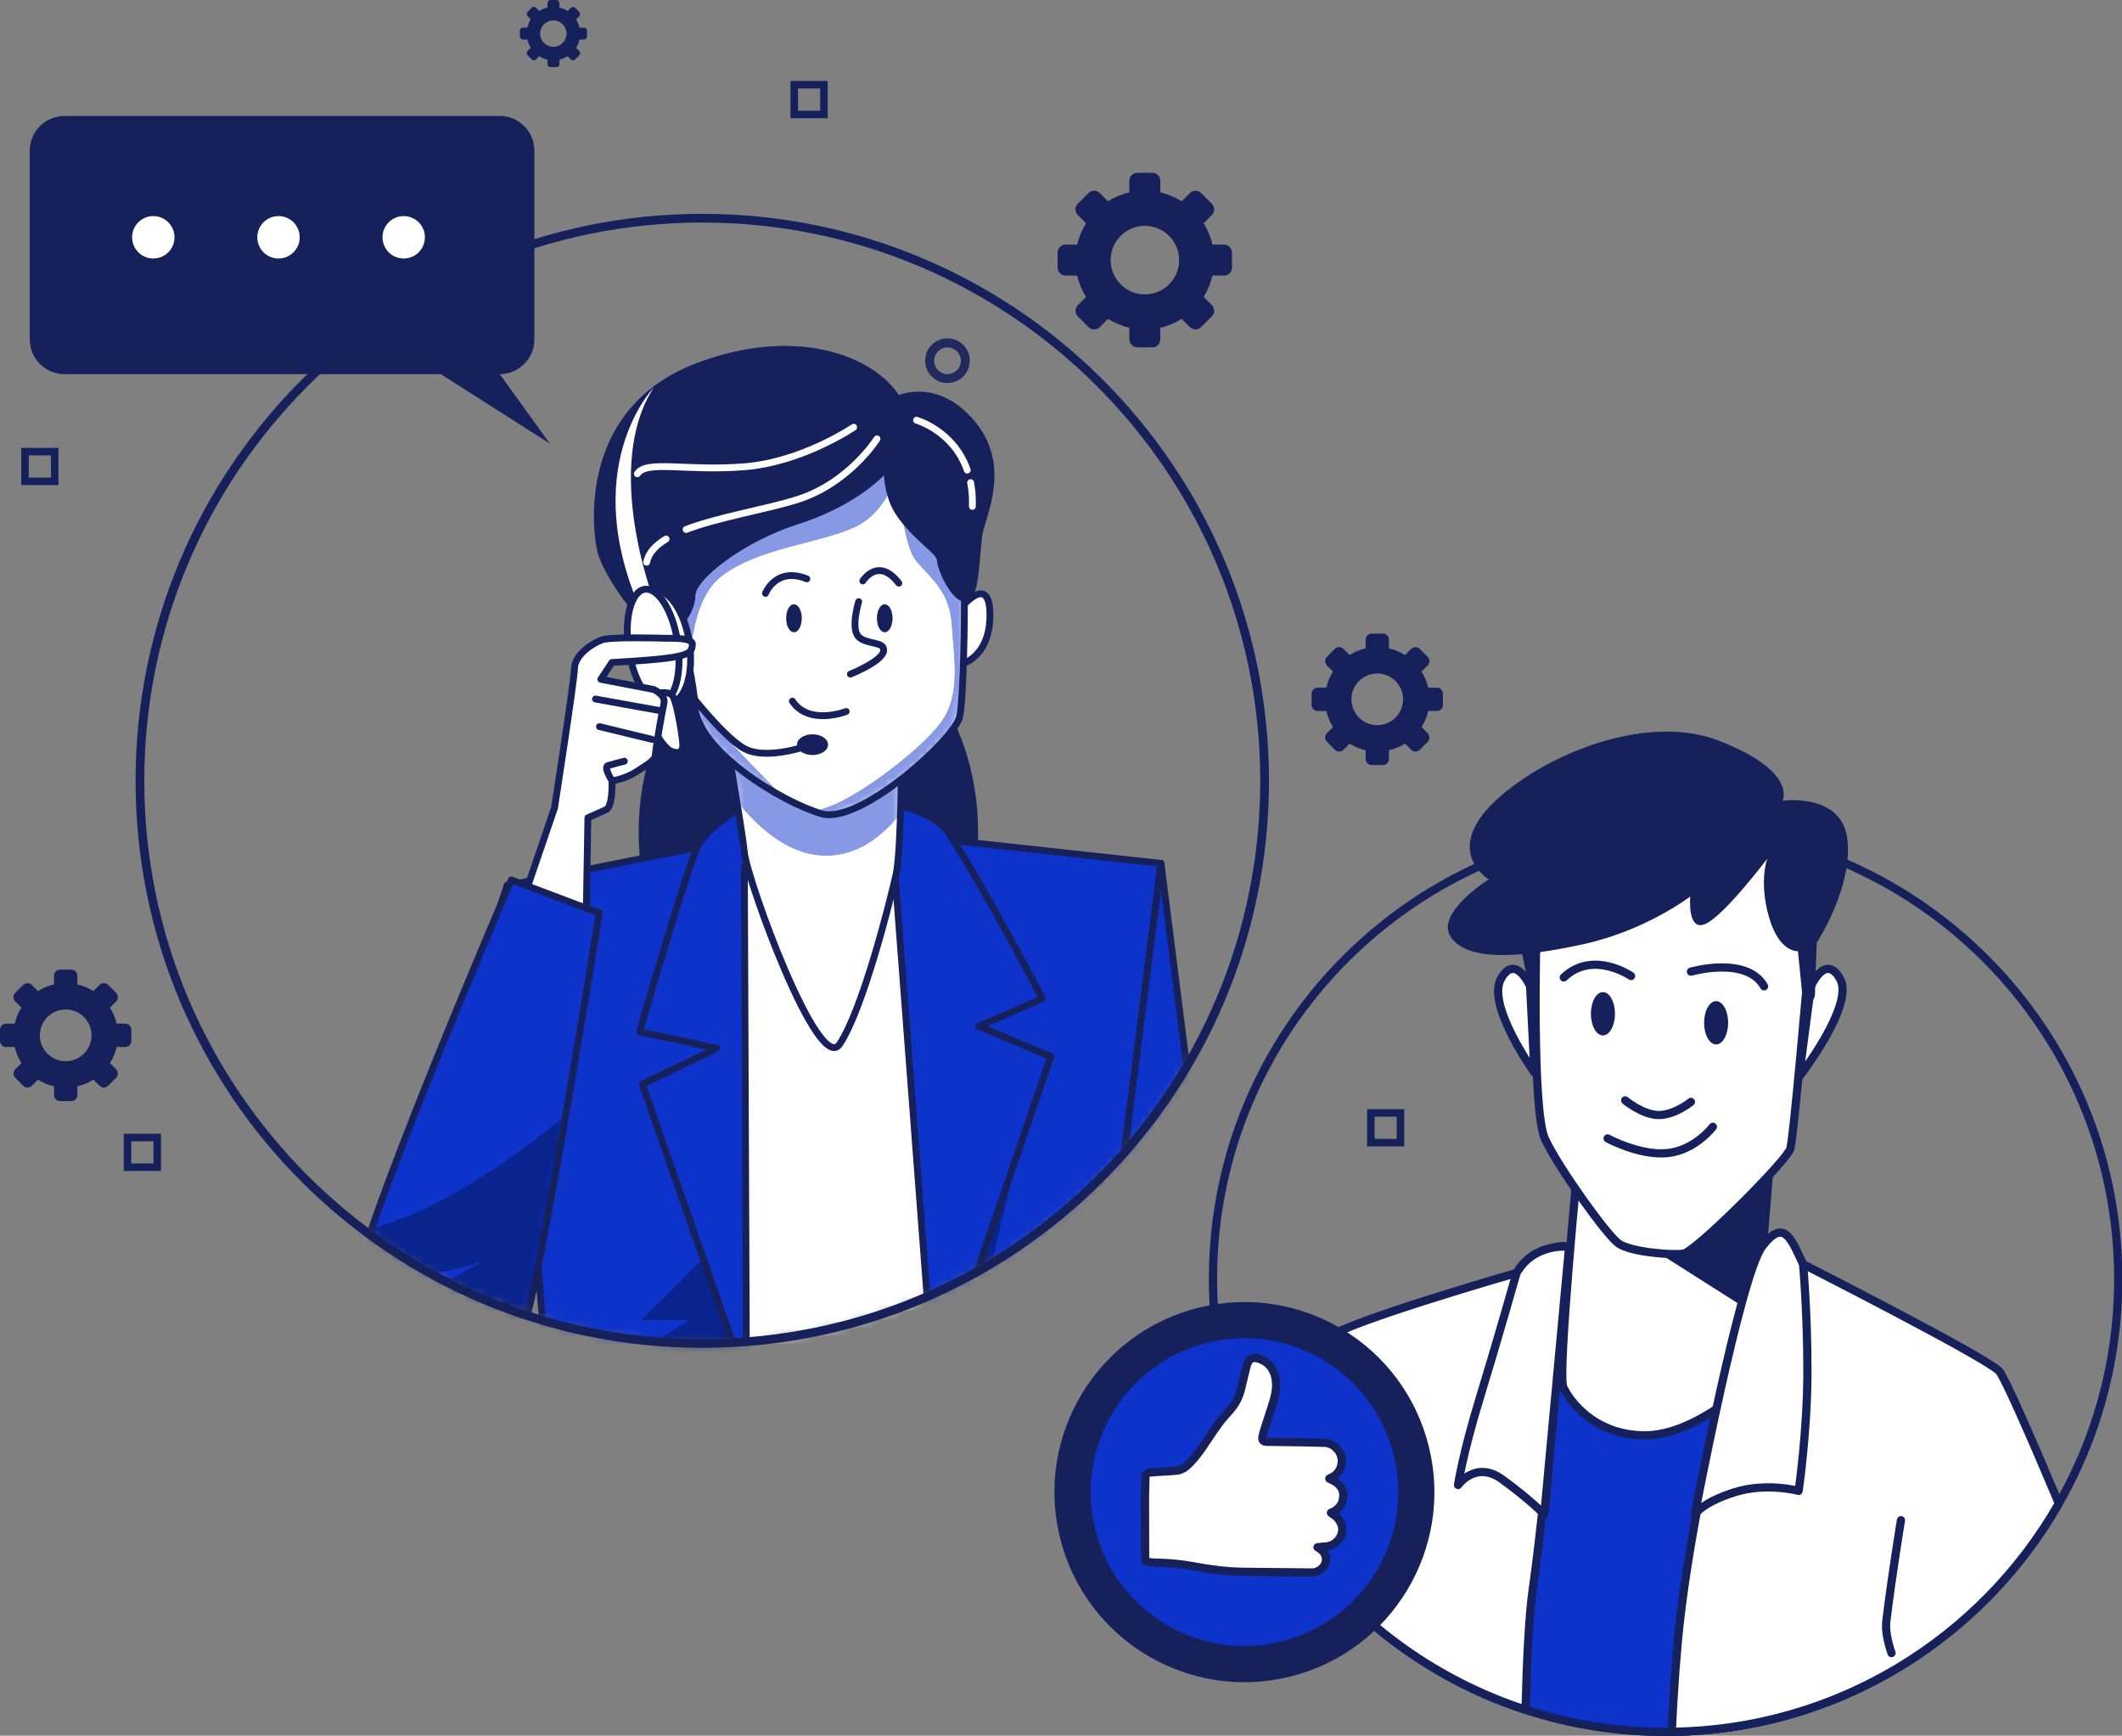 <svg width="258" height="211" viewBox="0 0 258 211" fill="none" xmlns="http://www.w3.org/2000/svg">
<rect x="0" y="0" width="258" height="211" fill="#808080" stroke="none"/>
<g clip-path="url(#clip0_692_925)">
<path d="M202.511 210.543C232.905 210.543 257.543 185.895 257.543 155.489C257.543 125.084 232.905 100.436 202.511 100.436C172.118 100.436 147.479 125.084 147.479 155.489C147.479 185.895 172.118 210.543 202.511 210.543Z" stroke="#16215B" stroke-linecap="round" stroke-linejoin="round"/>
<path d="M165.561 196.274C165.954 180.699 166.247 165.233 166.073 164.356C165.717 162.573 161.633 162.573 161.633 162.573C161.633 162.573 158.435 170.928 157.722 178.935C157.567 180.671 157.238 183.222 156.817 186.156C159.312 189.876 162.263 193.267 165.561 196.265V196.274Z" fill="white" stroke="#16215B" stroke-linecap="round" stroke-linejoin="round"/>
<path d="M202.511 210.543C214.353 210.543 225.317 206.795 234.29 200.433L234.354 167.326C234.354 167.326 222.731 161.403 211.95 159.712C201.168 158.021 169.043 162.884 169.043 162.884L167.974 198.331C177.421 205.963 189.436 210.543 202.52 210.543H202.511Z" fill="#0E33CA" stroke="#16215B" stroke-linecap="round" stroke-linejoin="round"/>
<path d="M191.849 141.413C191.849 141.413 189.363 167.016 190.067 168.624C190.78 170.224 193.804 174.493 200.017 174.493C206.23 174.493 212.991 167.911 212.991 167.911L215.12 142.126C215.12 142.126 206.943 146.038 201.26 144.795C195.567 143.552 191.839 141.413 191.839 141.413H191.849Z" fill="white" stroke="#16215B" stroke-linecap="round" stroke-linejoin="round"/>
<path d="M200.328 151.477L214.243 160.316L215.349 140.426L200.328 151.477Z" fill="#16215B"/>
<path d="M186.037 119.896C186.037 119.896 184.255 115.81 182.483 119.01C180.701 122.209 186.567 130.39 186.567 130.39L186.037 119.896Z" fill="white" stroke="#16215B" stroke-linecap="round" stroke-linejoin="round"/>
<path d="M220.173 119.896C220.173 119.896 221.955 115.81 223.727 119.01C225.509 122.209 218.729 130.92 218.729 130.92L220.173 119.905V119.896Z" fill="white" stroke="#16215B" stroke-linecap="round" stroke-linejoin="round"/>
<path d="M186.577 122.209C186.577 122.209 184.795 115.81 184.795 114.028C184.795 112.246 187.993 112.246 187.993 112.246L186.567 122.2L186.577 122.209Z" fill="#16215B"/>
<path d="M186.814 112.931C186.814 112.931 186.193 134.96 187.855 138.488C189.518 142.016 195.329 150.124 196.782 151.166C198.235 152.208 203.224 152.619 204.677 152.409C206.129 152.199 217.267 141.093 217.678 139.64C218.09 138.187 219.835 117.922 219.835 117.922L219.625 101.094C219.625 101.094 215.467 98.809 209.236 99.22C203.005 99.632 187.636 106.286 187.636 106.286L186.805 112.931H186.814Z" fill="white" stroke="#16215B" stroke-linecap="round" stroke-linejoin="round"/>
<path d="M214.855 104.412C214.855 104.412 209.665 111.267 207.381 112.309C205.097 113.351 205.508 108.982 205.508 108.982C205.508 108.982 200.108 113.141 192.424 114.805C184.74 116.468 178.509 116.88 176.434 113.973C174.36 111.066 181.003 106.907 181.003 106.907C181.003 106.907 175.813 103.791 181.003 98.178C186.193 92.566 199.487 86.332 209.044 90.071C218.601 93.809 216.728 97.346 216.728 97.346C216.728 97.346 224.001 96.304 224.623 102.127C225.244 107.949 220.886 114.595 220.886 114.595C220.886 114.595 220.676 119.585 220.676 120.828C220.676 122.072 219.223 121.87 219.223 121.87L218.601 115.637C218.601 115.637 216.317 115.847 215.075 111.478C213.832 107.118 214.864 104.412 214.864 104.412H214.855Z" fill="#16215B"/>
<path d="M197.596 133.771C197.596 133.771 199.725 135.554 201.68 135.554C203.635 135.554 205.591 133.954 205.591 133.954" stroke="#16215B" stroke-linecap="round" stroke-linejoin="round"/>
<path d="M195.458 138.397C195.458 138.397 199.368 140.527 202.749 140.179C206.129 139.823 208.258 136.98 208.258 136.98" stroke="#16215B" stroke-linecap="round" stroke-linejoin="round"/>
<path d="M205.59 118.123C205.59 118.123 212.343 116.167 214.481 119.905" stroke="#16215B" stroke-linecap="round" stroke-linejoin="round"/>
<path d="M198.308 118.653C198.308 118.653 193.685 115.454 190.131 118.827" stroke="#16215B" stroke-linecap="round" stroke-linejoin="round"/>
<path d="M196.353 123.241C196.353 124.695 195.704 125.874 194.891 125.874C194.078 125.874 193.429 124.695 193.429 123.241C193.429 121.788 194.078 120.609 194.891 120.609C195.704 120.609 196.353 121.788 196.353 123.241Z" fill="#16215B"/>
<path d="M208.651 126.971C209.459 126.971 210.113 125.792 210.113 124.339C210.113 122.885 209.459 121.706 208.651 121.706C207.844 121.706 207.189 122.885 207.189 124.339C207.189 125.792 207.844 126.971 208.651 126.971Z" fill="#16215B"/>
<path d="M250.316 182.755C246.634 174.017 243.646 167.271 243.043 166.668C241.261 164.886 219.223 153.688 219.223 153.688C219.223 153.688 216.738 149.246 214.243 151.559C214.243 151.559 206.778 175.562 204.293 196.722C203.855 200.479 203.507 205.241 203.251 210.533C223.417 210.268 240.96 199.163 250.325 182.764L250.316 182.755Z" fill="white" stroke="#16215B" stroke-linecap="round" stroke-linejoin="round"/>
<path d="M219.223 153.689C219.223 153.689 219.753 159.383 219.753 166.668C219.753 173.953 218.684 181.247 218.684 181.247C218.684 181.247 214.773 180.178 210.862 181.421C206.952 182.664 206.065 184.09 206.065 184.09C206.065 184.09 211.575 155.105 214.243 151.55C216.911 147.994 217.797 150.663 219.223 153.679V153.689Z" fill="white" stroke="#16215B" stroke-linecap="round" stroke-linejoin="round"/>
<path d="M229.977 200.963C229.475 199.483 229.219 198.148 229.347 197.079C230.059 191.21 231.128 184.812 231.128 184.812" stroke="#16215B" stroke-linecap="round" stroke-linejoin="round"/>
<path d="M185.48 207.855C185.644 201.503 185.919 196.293 186.339 193.34C188.294 179.648 190.423 151.55 190.423 151.55C188.294 151.02 184.384 154.749 184.384 154.749C184.384 154.749 163.405 160.791 161.632 162.573C160.801 163.405 160.673 177.061 160.764 191.338C167.261 198.907 175.776 204.693 185.48 207.846V207.855Z" fill="white" stroke="#16215B" stroke-linecap="round" stroke-linejoin="round"/>
<path d="M184.383 154.749C184.383 154.749 182.072 162.93 179.943 169.867C177.814 176.805 177.275 180.534 177.275 180.534C177.275 180.534 179.404 177.509 182.611 179.821C185.809 182.134 187.764 184.09 187.764 184.09L190.779 151.568C190.779 151.568 186.521 151.019 184.393 154.749H184.383Z" fill="white" stroke="#16215B" stroke-linecap="round" stroke-linejoin="round"/>
<path d="M156.733 203.338C168.847 200.337 176.235 188.08 173.235 175.962C170.235 163.844 157.983 156.453 145.87 159.455C133.756 162.456 126.368 174.712 129.368 186.83C132.368 198.948 144.62 206.339 156.733 203.338Z" fill="#16215B" stroke="#16215B" stroke-miterlimit="10"/>
<path d="M155.916 200.035C166.208 197.487 172.486 187.075 169.939 176.779C167.392 166.484 156.985 160.203 146.693 162.751C136.402 165.299 130.123 175.711 132.67 186.006C135.217 196.302 145.625 202.583 155.916 200.035Z" fill="#0E33CA" stroke="#16215B" stroke-linecap="round" stroke-linejoin="round"/>
<path d="M161.623 179.767C162.592 180.169 163.323 180.745 163.323 181.787C163.323 182.765 162.848 183.496 161.824 183.908C161.925 183.981 161.989 184.045 162.071 184.1C162.574 184.401 162.893 184.831 163.094 185.343C163.515 186.458 162.638 187.801 161.386 187.975C161.011 188.03 160.627 188.048 160.189 188.094C160.308 188.176 160.39 188.222 160.463 188.277C161.459 188.907 161.468 190.196 160.49 190.854C160.189 191.055 159.887 191.174 159.494 191.165C156.717 191.129 153.939 191.119 151.162 191.083C149.097 191.055 147.059 190.781 145.031 190.397C143.55 190.123 142.043 189.995 140.535 189.968C140.27 189.968 139.996 189.949 139.74 189.904C139.338 189.84 139.229 189.721 139.229 189.337C139.229 187.034 139.21 184.739 139.21 182.436C139.21 181.494 139.247 180.544 139.265 179.602C139.274 179.228 139.411 179.054 139.804 179.017C140.49 178.944 141.175 178.926 141.869 178.88C142.253 178.853 142.646 178.825 143.03 178.789C143.496 178.752 143.889 178.551 144.227 178.259C145.022 177.573 145.643 176.76 146.218 175.919C146.849 175.014 147.434 174.072 148.082 173.186C148.53 172.573 149.033 171.997 149.544 171.431C150.257 170.636 150.696 169.74 150.924 168.725C151.116 167.866 151.335 167.007 151.545 166.148C151.582 166.01 151.618 165.882 151.673 165.754C151.893 165.188 152.322 164.968 152.934 165.142C154.058 165.471 154.743 166.202 155.017 167.263C155.273 168.241 155.154 169.21 154.88 170.16C154.551 171.294 154.158 172.418 153.802 173.542C153.683 173.908 153.574 174.273 153.501 174.639C153.409 175.087 153.565 175.27 154.049 175.279C155.438 175.306 156.826 175.315 158.215 175.334C159.156 175.352 160.098 175.389 161.029 175.398C162.272 175.407 163.56 176.805 163.012 178.359C162.811 178.935 162.427 179.383 161.834 179.639C161.77 179.666 161.715 179.703 161.623 179.749V179.767Z" fill="white" stroke="#16215B" stroke-linecap="round" stroke-linejoin="round"/>
<path d="M149.791 32.531V30.712C149.791 30.173 149.353 29.734 148.823 29.734H147.416C147.206 28.802 146.831 27.924 146.338 27.138L147.333 26.142C147.717 25.758 147.717 25.145 147.333 24.762L146.045 23.473C145.661 23.089 145.049 23.089 144.666 23.473L143.67 24.469C142.884 23.976 142.007 23.61 141.075 23.391V21.983C141.075 21.444 140.636 21.005 140.106 21.005H138.288C137.749 21.005 137.31 21.444 137.31 21.983V23.391C136.378 23.601 135.501 23.976 134.715 24.469L133.719 23.473C133.336 23.089 132.724 23.089 132.34 23.473L131.051 24.762C130.668 25.145 130.668 25.758 131.051 26.142L132.047 27.138C131.554 27.924 131.189 28.802 130.969 29.734H129.562C129.023 29.734 128.584 30.173 128.584 30.712V32.531C128.584 33.07 129.023 33.5 129.562 33.5H130.969C131.179 34.432 131.554 35.31 132.047 36.096L131.051 37.092C130.668 37.476 130.668 38.089 131.051 38.472L132.34 39.761C132.724 40.145 133.336 40.145 133.719 39.761L134.715 38.765C135.501 39.258 136.378 39.624 137.31 39.843V41.251C137.31 41.79 137.749 42.229 138.288 42.229H140.106C140.645 42.229 141.075 41.79 141.075 41.251V39.843C142.007 39.633 142.884 39.258 143.67 38.765L144.666 39.761C145.049 40.145 145.661 40.145 146.045 39.761L147.333 38.472C147.717 38.089 147.717 37.476 147.333 37.092L146.338 36.096C146.831 35.31 147.196 34.432 147.416 33.5H148.823C149.362 33.5 149.791 33.061 149.791 32.531ZM139.622 35.767C136.99 36.032 134.798 33.829 135.053 31.197C135.245 29.25 136.826 27.668 138.772 27.476C141.404 27.211 143.596 29.414 143.341 32.047C143.149 33.994 141.568 35.575 139.622 35.767Z" fill="#16215B"/>
<path d="M15.971 126.551V125.18C15.971 124.778 15.643 124.448 15.24 124.448H14.181C14.016 123.745 13.742 123.087 13.367 122.492L14.117 121.743C14.4 121.46 14.4 120.993 14.117 120.701L13.148 119.732C12.865 119.449 12.399 119.449 12.107 119.732L11.357 120.482C10.763 120.107 10.105 119.833 9.402 119.668V118.608C9.402 118.206 9.073 117.876 8.671 117.876H7.3C6.898 117.876 6.569 118.206 6.569 118.608V119.668C5.866 119.833 5.208 120.107 4.614 120.482L3.865 119.732C3.582 119.449 3.116 119.449 2.823 119.732L1.855 120.701C1.572 120.984 1.572 121.45 1.855 121.743L2.604 122.492C2.229 123.087 1.955 123.745 1.791 124.448H0.731C0.329 124.448 0 124.778 0 125.18V126.551C0 126.953 0.329 127.282 0.731 127.282H1.791C1.955 127.986 2.229 128.644 2.604 129.238L1.855 129.988C1.572 130.271 1.572 130.737 1.855 131.03L2.823 131.999C3.107 132.282 3.573 132.282 3.865 131.999L4.614 131.249C5.208 131.624 5.866 131.898 6.569 132.063V133.123C6.569 133.525 6.898 133.854 7.3 133.854H8.671C9.073 133.854 9.402 133.525 9.402 133.123V132.063C10.105 131.898 10.763 131.624 11.357 131.249L12.107 131.999C12.39 132.282 12.856 132.282 13.148 131.999L14.117 131.03C14.4 130.746 14.4 130.28 14.117 129.988L13.367 129.238C13.742 128.644 14.016 127.986 14.181 127.282H15.24C15.643 127.282 15.971 126.953 15.971 126.551ZM8.305 128.991C6.323 129.192 4.669 127.538 4.861 125.545C5.007 124.074 6.195 122.885 7.666 122.739C9.649 122.538 11.302 124.193 11.111 126.185C10.964 127.657 9.777 128.845 8.305 128.991Z" fill="#16215B"/>
<path d="M175.439 85.702V84.331C175.439 83.928 175.11 83.599 174.708 83.599H173.648C173.483 82.896 173.209 82.237 172.835 81.643L173.584 80.894C173.867 80.61 173.867 80.144 173.584 79.852L172.615 78.883C172.332 78.6 171.866 78.6 171.574 78.883L170.825 79.632C170.231 79.258 169.573 78.983 168.869 78.819V77.759C168.869 77.356 168.54 77.027 168.138 77.027H166.768C166.366 77.027 166.037 77.356 166.037 77.759V78.819C165.333 78.983 164.675 79.258 164.081 79.632L163.332 78.883C163.049 78.6 162.583 78.6 162.291 78.883L161.322 79.852C161.039 80.135 161.039 80.601 161.322 80.894L162.071 81.643C161.697 82.237 161.423 82.896 161.258 83.599H160.198C159.796 83.599 159.467 83.928 159.467 84.331V85.702C159.467 86.104 159.796 86.433 160.198 86.433H161.258C161.423 87.137 161.697 87.795 162.071 88.389L161.322 89.138C161.039 89.422 161.039 89.888 161.322 90.181L162.291 91.15C162.574 91.433 163.04 91.433 163.332 91.15L164.081 90.4C164.675 90.775 165.333 91.049 166.037 91.213V92.274C166.037 92.676 166.366 93.005 166.768 93.005H168.138C168.54 93.005 168.869 92.676 168.869 92.274V91.213C169.573 91.049 170.231 90.775 170.825 90.4L171.574 91.15C171.857 91.433 172.323 91.433 172.615 91.15L173.584 90.181C173.867 89.897 173.867 89.431 173.584 89.138L172.835 88.389C173.209 87.795 173.483 87.137 173.648 86.433H174.708C175.11 86.433 175.439 86.104 175.439 85.702ZM167.773 88.142C165.79 88.343 164.136 86.689 164.328 84.696C164.474 83.225 165.662 82.036 167.133 81.89C169.116 81.698 170.77 83.344 170.578 85.336C170.432 86.808 169.244 87.996 167.773 88.142Z" fill="#16215B"/>
<path d="M71.369 4.442V3.738C71.369 3.528 71.204 3.364 70.994 3.364H70.455C70.373 3.007 70.227 2.669 70.044 2.358L70.428 1.974C70.574 1.828 70.574 1.59 70.428 1.444L69.934 0.951C69.788 0.804 69.55 0.804 69.404 0.951L69.021 1.335C68.719 1.143 68.381 1.005 68.016 0.923V0.375C68.016 0.165 67.851 0 67.641 0H66.937C66.727 0 66.563 0.165 66.563 0.375V0.914C66.206 0.996 65.868 1.143 65.558 1.325L65.174 0.941C65.028 0.795 64.79 0.795 64.644 0.941L64.151 1.435C64.004 1.581 64.004 1.819 64.151 1.965L64.534 2.349C64.343 2.651 64.205 2.989 64.123 3.355H63.584C63.374 3.355 63.209 3.519 63.209 3.729V4.433C63.209 4.643 63.374 4.808 63.584 4.808H64.123C64.205 5.164 64.352 5.503 64.534 5.813L64.151 6.197C64.004 6.344 64.004 6.581 64.151 6.727L64.644 7.221C64.79 7.367 65.028 7.367 65.174 7.221L65.558 6.837C65.859 7.029 66.197 7.166 66.563 7.248V7.788C66.563 7.998 66.727 8.162 66.937 8.162H67.641C67.851 8.162 68.016 7.998 68.016 7.788V7.248C68.372 7.166 68.71 7.02 69.021 6.837L69.404 7.221C69.55 7.367 69.788 7.367 69.934 7.221L70.428 6.727C70.574 6.581 70.574 6.344 70.428 6.197L70.044 5.813C70.236 5.512 70.373 5.174 70.455 4.808H70.994C71.204 4.808 71.369 4.643 71.369 4.433V4.442ZM67.44 5.685C66.426 5.786 65.576 4.936 65.676 3.921C65.749 3.172 66.362 2.559 67.111 2.486C68.125 2.386 68.975 3.236 68.874 4.25C68.801 5 68.189 5.612 67.44 5.685Z" fill="#16215B"/>
<path d="M7.109 54.45H2.586V58.975H7.109V54.45ZM3.5 55.364H6.195V58.061H3.5V55.364Z" fill="#16215B"/>
<path d="M170.733 134.841H166.21V139.366H170.733V134.841ZM167.124 135.755H169.82V138.452H167.124V135.755Z" fill="#16215B"/>
<path d="M100.634 9.844H96.111V14.369H100.634V9.844ZM97.025 10.758H99.72V13.455H97.025V10.758Z" fill="#16215B"/>
<path d="M19.571 137.83H15.048V142.355H19.571V137.83ZM15.962 138.744H18.657V141.441H15.962V138.744Z" fill="#16215B"/>
<path opacity="0.9" d="M115.199 41.132C113.7 41.132 112.485 42.348 112.485 43.847C112.485 45.346 113.7 46.562 115.199 46.562C116.697 46.562 117.912 45.346 117.912 43.847C117.912 42.348 116.697 41.132 115.199 41.132ZM115.199 45.483C114.294 45.483 113.572 44.752 113.572 43.856C113.572 42.96 114.303 42.229 115.199 42.229C116.094 42.229 116.825 42.96 116.825 43.856C116.825 44.752 116.094 45.483 115.199 45.483Z" fill="#16215B"/>
<path d="M66.846 53.92L60.761 45.483C63.081 45.483 64.973 43.582 64.973 41.27V18.308C64.973 15.987 63.072 14.095 60.761 14.095H7.83C5.51 14.095 3.618 15.996 3.618 18.308V41.27C3.618 43.591 5.519 45.483 7.83 45.483H53.597L66.846 53.92Z" fill="#16215B"/>
<path d="M21.216 28.848C21.216 27.422 20.064 26.27 18.639 26.27C17.214 26.27 16.062 27.422 16.062 28.848C16.062 30.274 17.214 31.425 18.639 31.425C20.064 31.425 21.216 30.274 21.216 28.848Z" fill="white"/>
<path d="M36.438 28.848C36.438 27.422 35.287 26.27 33.861 26.27C32.436 26.27 31.285 27.422 31.285 28.848C31.285 30.274 32.436 31.425 33.861 31.425C35.287 31.425 36.438 30.274 36.438 28.848Z" fill="white"/>
<path d="M51.66 28.848C51.66 27.422 50.509 26.27 49.084 26.27C47.658 26.27 46.507 27.422 46.507 28.848C46.507 30.274 47.658 31.425 49.084 31.425C50.509 31.425 51.66 30.274 51.66 28.848Z" fill="white"/>
<mask id="mask0_692_925" style="mask-type:luminance" maskUnits="userSpaceOnUse" x="17" y="26" width="137" height="138">
<path d="M85.385 163.323C123.146 163.323 153.757 132.7 153.757 94.924C153.757 57.149 123.146 26.526 85.385 26.526C47.624 26.526 17.013 57.149 17.013 94.924C17.013 132.7 47.624 163.323 85.385 163.323Z" fill="white"/>
</mask>
<g mask="url(#mask0_692_925)">
<mask id="mask1_692_925" style="mask-type:luminance" maskUnits="userSpaceOnUse" x="18" y="34" width="134" height="139">
<path d="M151.975 34.323H18.329V172.482H151.975V34.323Z" fill="white"/>
</mask>
<g mask="url(#mask1_692_925)">
<path d="M98.287 126.925C109.454 126.925 118.507 115.397 118.507 101.177C118.507 86.956 109.454 75.428 98.287 75.428C87.119 75.428 78.066 86.956 78.066 101.177C78.066 115.397 87.119 126.925 98.287 126.925Z" fill="#16215B" stroke="#16215B" stroke-width="0.83" stroke-linecap="round" stroke-linejoin="round"/>
<path d="M61.656 107.648C61.656 107.648 44.753 158.497 44.753 159.758C44.753 161.02 49.787 166.677 52.931 166.367C56.074 166.056 61.739 162.592 61.739 162.592L67.394 112.885L61.656 107.648Z" stroke="#16215B" stroke-width="0.83" stroke-linecap="round" stroke-linejoin="round"/>
<path d="M95.198 100.939L61.656 107.648L67.029 173.761H132.449L141.157 104.961L101.238 100.601L95.198 100.939Z" fill="#0E33CA"/>
<mask id="mask2_692_925" style="mask-type:luminance" maskUnits="userSpaceOnUse" x="61" y="100" width="81" height="74">
<path d="M95.198 100.939L61.656 107.648L67.029 173.761H132.449L141.157 104.961L101.238 100.601L95.198 100.939Z" fill="white"/>
</mask>
<g mask="url(#mask2_692_925)">
<path opacity="0.3" d="M67.029 173.762H132.449L134.085 160.819L133.966 160.188L118.178 163.634L125.067 134.64L87.185 151.285L78.002 160.471H83.74L66.846 171.595L67.029 173.762Z" fill="black"/>
</g>
<path d="M95.198 100.939L61.656 107.648L67.029 173.761H132.449L141.157 104.961L101.238 100.601L95.198 100.939Z" stroke="#16215B" stroke-width="0.83" stroke-linecap="round" stroke-linejoin="round"/>
<path d="M91.635 97.21C91.635 97.21 86.189 100.18 84.846 102.868C83.503 105.555 77.756 125.435 77.756 125.435L87.149 127.446L78.094 131.806L91.799 171.074L113.609 169.731L127.753 128.452L119.027 124.759L126.739 121.405C126.739 121.405 119.356 107.31 115.336 101.268C111.307 95.226 91.644 97.21 91.644 97.21H91.635Z" fill="#0E33CA" stroke="#16215B" stroke-width="0.83" stroke-linecap="round" stroke-linejoin="round"/>
<path d="M90.785 174.438L90.501 105.299L108.62 103.626L113.938 173.761L90.785 174.438Z" fill="white" stroke="#16215B" stroke-width="0.83" stroke-linecap="round" stroke-linejoin="round"/>
<path d="M87.815 87.182C87.815 87.182 90.163 100.271 90.502 103.626C90.84 106.981 99.511 130.819 102.096 126.925C104.929 122.684 108.282 109.33 108.949 106.304C109.616 103.288 109.616 90.198 109.616 90.198C109.616 90.198 100.89 96.24 87.806 87.182H87.815Z" fill="white"/>
<mask id="mask3_692_925" style="mask-type:luminance" maskUnits="userSpaceOnUse" x="87" y="87" width="23" height="41">
<path d="M87.815 87.182C87.815 87.182 90.163 100.271 90.502 103.626C90.84 106.981 99.511 130.819 102.096 126.925C104.929 122.684 108.282 109.33 108.949 106.304C109.616 103.288 109.616 90.198 109.616 90.198C109.616 90.198 100.89 96.24 87.806 87.182H87.815Z" fill="white"/>
</mask>
<g mask="url(#mask3_692_925)">
<path d="M109.497 98.9C109.625 94.604 109.625 90.198 109.625 90.198C109.625 90.198 100.9 96.24 87.815 87.182C87.815 87.182 88.784 92.566 89.561 97.319C91.351 99.613 94.75 103.215 98.953 103.891C103.275 104.586 106.756 102.291 109.488 98.909L109.497 98.9Z" fill="#0E33CA"/>
<path opacity="0.5" d="M109.497 98.9C109.625 94.604 109.625 90.198 109.625 90.198C109.625 90.198 100.9 96.24 87.815 87.182C87.815 87.182 88.784 92.566 89.561 97.319C91.351 99.613 94.75 103.215 98.953 103.891C103.275 104.586 106.756 102.291 109.488 98.909L109.497 98.9Z" fill="white"/>
</g>
<path d="M87.815 87.182C87.815 87.182 90.163 100.271 90.502 103.626C90.84 106.981 99.511 130.819 102.096 126.925C104.929 122.684 108.282 109.33 108.949 106.304C109.616 103.288 109.616 90.198 109.616 90.198C109.616 90.198 100.89 96.24 87.806 87.182H87.815Z" stroke="#16215B" stroke-width="0.83" stroke-linecap="round" stroke-linejoin="round"/>
<path d="M116.67 74.093C116.67 74.093 120.361 69.395 120.361 74.76C120.361 80.126 116.67 80.802 116.67 80.802V74.093Z" fill="white" stroke="#16215B" stroke-width="0.83" stroke-linecap="round" stroke-linejoin="round"/>
<path d="M80.104 63.015C80.104 63.015 84.462 82.795 84.462 85.5C84.462 91.195 95.198 97.584 99.895 98.928C104.591 100.271 115.994 89.87 116.67 87.182C117.346 84.495 117.675 61.004 116.332 56.305C114.989 51.607 107.277 48.591 102.243 48.591C97.208 48.591 82.452 51.278 80.104 63.024V63.015Z" fill="white"/>
<mask id="mask4_692_925" style="mask-type:luminance" maskUnits="userSpaceOnUse" x="80" y="48" width="38" height="52">
<path d="M80.104 63.015C80.104 63.015 84.462 82.795 84.462 85.5C84.462 91.195 95.198 97.584 99.895 98.928C104.591 100.271 115.994 89.87 116.67 87.182C117.346 84.495 117.675 61.004 116.332 56.305C114.989 51.607 107.277 48.591 102.243 48.591C97.208 48.591 82.452 51.278 80.104 63.024V63.015Z" fill="white"/>
</mask>
<g mask="url(#mask4_692_925)">
<path d="M102.243 48.582C97.208 48.582 82.452 51.269 80.104 63.015C80.104 63.015 82.717 74.852 83.896 81.46C83.923 78.444 84.426 72.612 87.697 70.071C92.201 66.561 99.712 66.068 103.97 64.057C108.228 62.055 109.223 56.79 109.223 56.79C109.223 56.79 109.47 66.058 111.48 68.307C113.481 70.565 115.482 72.064 115.738 76.067C115.994 80.071 116.743 84.084 114.733 87.338C112.732 90.592 104.472 96.853 100.717 98.105C100.141 98.297 99.584 98.471 99.045 98.626C99.346 98.736 99.639 98.827 99.904 98.9C104.6 100.244 116.003 89.842 116.679 87.155C117.355 84.468 117.684 60.976 116.341 56.278C114.998 51.58 107.286 48.563 102.252 48.563L102.243 48.582Z" fill="#0E33CA"/>
<path d="M95.271 96.935C93.444 95.098 88.419 89.988 86.189 87.356C85.312 86.314 84.764 85.537 84.426 84.943C84.444 85.162 84.462 85.363 84.462 85.5C84.462 89.705 90.319 94.284 95.271 96.935Z" fill="#0E33CA"/>
<g opacity="0.5">
<path d="M102.243 48.582C97.208 48.582 82.452 51.269 80.104 63.015C80.104 63.015 82.717 74.852 83.896 81.46C83.923 78.444 84.426 72.612 87.697 70.071C92.201 66.561 99.712 66.068 103.97 64.057C108.228 62.055 109.223 56.79 109.223 56.79C109.223 56.79 109.47 66.058 111.48 68.307C113.481 70.565 115.482 72.064 115.738 76.067C115.994 80.071 116.743 84.084 114.733 87.338C112.732 90.592 104.472 96.853 100.717 98.105C100.141 98.297 99.584 98.471 99.045 98.626C99.346 98.736 99.639 98.827 99.904 98.9C104.6 100.244 116.003 89.842 116.679 87.155C117.355 84.468 117.684 60.976 116.341 56.278C114.998 51.58 107.286 48.563 102.252 48.563L102.243 48.582Z" fill="white"/>
<path d="M95.271 96.935C93.444 95.098 88.419 89.988 86.189 87.356C85.312 86.314 84.764 85.537 84.426 84.943C84.444 85.162 84.462 85.363 84.462 85.5C84.462 89.705 90.319 94.284 95.271 96.935Z" fill="white"/>
</g>
</g>
<path d="M80.104 63.015C80.104 63.015 84.462 82.795 84.462 85.5C84.462 91.195 95.198 97.584 99.895 98.928C104.591 100.271 115.994 89.87 116.67 87.182C117.346 84.495 117.675 61.004 116.332 56.305C114.989 51.607 107.277 48.591 102.243 48.591C97.208 48.591 82.452 51.278 80.104 63.024V63.015Z" stroke="#16215B" stroke-width="0.83" stroke-linecap="round" stroke-linejoin="round"/>
<path d="M97.483 75.162C97.483 76.103 97.062 76.862 96.532 76.862C96.002 76.862 95.582 76.103 95.582 75.162C95.582 74.221 96.002 73.462 96.532 73.462C97.062 73.462 97.483 74.221 97.483 75.162Z" fill="#16215B"/>
<path d="M108.52 75.162C108.52 76.103 108.1 76.862 107.57 76.862C107.04 76.862 106.62 76.103 106.62 75.162C106.62 74.221 107.04 73.462 107.57 73.462C108.1 73.462 108.52 74.221 108.52 75.162Z" fill="#16215B"/>
<path d="M104.399 73.142C104.399 73.142 103.394 76.414 104.399 77.42C105.404 78.425 107.67 77.923 107.423 79.184C107.168 80.445 103.394 81.954 103.394 81.954" stroke="#16215B" stroke-width="0.83" stroke-linecap="round" stroke-linejoin="round"/>
<path d="M102.882 86.496C102.882 86.496 98.35 88.26 96.34 85.235" stroke="#16215B" stroke-width="0.83" stroke-linecap="round" stroke-linejoin="round"/>
<path d="M93.069 72.136C93.069 72.136 94.33 68.864 98.104 70.372" stroke="#16215B" stroke-width="0.83" stroke-linecap="round" stroke-linejoin="round"/>
<path d="M104.902 70.629C104.902 70.629 106.757 67.621 109.278 70.894" stroke="#16215B" stroke-width="0.83" stroke-linecap="round" stroke-linejoin="round"/>
<path d="M118.013 51.269C114.696 47.476 111.215 47.704 109.095 48.518C106.254 43.746 96.888 39.944 84.8 44.551C70.711 49.916 72.383 64.349 73.059 67.037C73.726 69.724 78.423 76.771 81.447 77.1C81.447 77.1 84.133 74.751 84.133 72.402C84.133 70.053 90.511 65.355 96.879 63.344C100.89 62.073 105.294 59.742 107.844 56.772C107.844 58.316 108.109 60.556 109.287 62.338C111.297 65.355 114.322 67.037 114.322 68.042C114.322 69.047 116.003 72.74 117.337 72.74C118.671 72.74 118.68 67.375 119.018 65.026C119.356 62.676 122.709 56.635 118.013 51.269Z" fill="#16215B" stroke="#16215B" stroke-width="0.83" stroke-linecap="round" stroke-linejoin="round"/>
<path d="M80.981 65.528C79.702 66.305 78.834 67.219 78.624 68.353" stroke="white" stroke-width="0.83" stroke-linecap="round" stroke-linejoin="round"/>
<path d="M106.628 53.353C106.628 53.353 103.238 58.728 97.007 60.711C93.197 61.927 87.477 62.823 83.42 64.367" stroke="white" stroke-width="0.83" stroke-linecap="round" stroke-linejoin="round"/>
<path d="M103.796 51.937C103.796 51.937 97.574 56.178 90.502 56.744C83.43 57.311 78.624 55.894 77.491 57.594" stroke="white" stroke-width="0.83" stroke-linecap="round" stroke-linejoin="round"/>
<path d="M118.013 58.673C118.178 59.541 118.26 60.501 118.223 61.561" stroke="white" stroke-width="0.83" stroke-linecap="round" stroke-linejoin="round"/>
<path d="M111.435 51.086C111.435 51.086 115.921 52.348 117.602 57.147" stroke="white" stroke-width="0.83" stroke-linecap="round" stroke-linejoin="round"/>
<path d="M82.434 82.475C82.434 82.475 87.697 89.522 90.547 91.031C93.398 92.539 98.807 90.464 98.807 90.464" stroke="#16215B" stroke-width="0.83" stroke-linecap="round" stroke-linejoin="round"/>
<path d="M100.68 90.528C100.68 91.223 99.83 91.789 98.789 91.789C97.747 91.789 96.897 91.223 96.897 90.528C96.897 89.833 97.747 89.267 98.789 89.267C99.83 89.267 100.68 89.833 100.68 90.528Z" fill="#16215B"/>
<path d="M79.474 72.877C79.474 72.877 73.251 56.744 79.474 47.128C79.474 47.128 69.852 57.037 78.341 75.144L79.474 72.877Z" fill="white"/>
<path d="M83.814 78.097C84.38 81.881 83.348 85.171 81.502 85.446C79.656 85.72 77.701 82.877 77.135 79.102C76.568 75.318 77.601 72.027 79.446 71.753C81.292 71.479 83.247 74.322 83.814 78.097Z" fill="white" stroke="#16215B" stroke-width="0.83" stroke-linecap="round" stroke-linejoin="round"/>
<path d="M80.441 85.345C82.083 85.098 82.953 81.831 82.384 78.047C81.816 74.263 80.024 71.395 78.382 71.642C76.74 71.889 75.87 75.157 76.439 78.941C77.007 82.725 78.799 85.592 80.441 85.345Z" fill="white" stroke="#16215B" stroke-width="0.83" stroke-linecap="round" stroke-linejoin="round"/>
<path d="M141.157 104.96L149.901 174.099L132.449 173.761L141.157 104.96Z" fill="#0E33CA"/>
<mask id="mask5_692_925" style="mask-type:luminance" maskUnits="userSpaceOnUse" x="132" y="104" width="18" height="71">
<path d="M141.157 104.96L149.901 174.099L132.449 173.761L141.157 104.96Z" fill="white"/>
</mask>
<g mask="url(#mask5_692_925)">
<path opacity="0.3" d="M145.926 142.674L136.835 148.131L136.99 137.912L132.449 173.761L149.901 174.099L148.475 162.811L140.855 163.058L147.617 156.029L147.562 155.562L138.269 158.753L146.675 148.561L145.926 142.674Z" fill="black"/>
</g>
<path d="M141.157 104.96L149.901 174.099L132.449 173.761L141.157 104.96Z" stroke="#16215B" stroke-width="0.83" stroke-linecap="round" stroke-linejoin="round"/>
<path d="M78.688 84.578C78.688 84.578 81.264 83.673 81.822 84.669C82.379 85.665 83.037 90.007 83.019 90.592C83 91.177 82.79 91.762 81.621 91.332C80.451 90.903 78.606 87.119 78.606 87.119L78.679 84.568L78.688 84.578Z" fill="white" stroke="#16215B" stroke-width="0.83" stroke-linecap="round" stroke-linejoin="round"/>
<path d="M67.412 98.261C67.412 98.261 69.806 82.895 69.852 81.232C69.898 79.568 72.1 78.17 73.187 77.786C74.274 77.402 80.314 77.576 80.963 77.594C81.611 77.612 84.206 77.484 84.179 78.316C84.151 79.148 83.923 79.559 81.757 79.916C79.592 80.272 74.402 80.537 74.402 80.537L73.05 82.585L79.482 83.819C79.482 83.819 80.972 84.486 80.725 85.519C80.478 86.552 79.702 91.122 79.683 91.743C79.665 92.365 79.007 92.767 77.463 93.764C75.919 94.76 74.411 94.924 74.411 94.924C74.411 94.924 74.539 98.06 73.662 98.444C72.785 98.837 71.478 99.422 71.478 99.422L71.168 117.346L61.273 116.222L67.403 98.261H67.412Z" fill="white" stroke="#16215B" stroke-width="0.83" stroke-linecap="round" stroke-linejoin="round"/>
<path d="M80.213 86.387L72.401 84.98" stroke="#16215B" stroke-width="0.83" stroke-linecap="round" stroke-linejoin="round"/>
<path d="M72.886 88.334L79.318 89.897" stroke="#16215B" stroke-width="0.83" stroke-linecap="round" stroke-linejoin="round"/>
<path d="M74.411 94.915C74.411 94.915 73.333 93.251 73.927 93.069C74.521 92.886 75.91 92.539 75.91 92.539" stroke="#16215B" stroke-width="0.83" stroke-linecap="round" stroke-linejoin="round"/>
<path d="M62.168 106.972L72.858 111.003C72.858 111.003 65.412 157.766 63.612 161.431C61.812 165.096 57.636 169.365 52.218 169.886C46.8 170.407 42.916 164.548 42.752 158.46C42.587 152.373 62.159 106.981 62.159 106.981L62.168 106.972Z" fill="#0E33CA"/>
<mask id="mask6_692_925" style="mask-type:luminance" maskUnits="userSpaceOnUse" x="42" y="106" width="31" height="64">
<path d="M62.168 106.972L72.858 111.003C72.858 111.003 65.412 157.766 63.612 161.431C61.812 165.096 57.636 169.365 52.218 169.886C46.8 170.407 42.916 164.548 42.752 158.46C42.587 152.373 62.159 106.981 62.159 106.981L62.168 106.972Z" fill="white"/>
</mask>
<g mask="url(#mask6_692_925)">
<path opacity="0.3" d="M53.324 146.12C50.528 147.565 47.714 148.625 45.192 149.384C44.232 152.171 43.492 154.548 43.09 156.257C44.561 156.065 46.261 155.837 48.161 155.59C54.758 154.731 58.778 153.296 58.778 153.296C58.778 153.296 50.455 158.46 42.999 159.329C42.935 159.329 42.889 159.347 42.825 159.347C43.319 165.105 47.074 170.379 52.236 169.886C57.654 169.365 61.839 165.096 63.63 161.431C64.507 159.63 66.755 147.455 68.811 135.508C68.61 135.682 61.538 141.87 53.333 146.111L53.324 146.12Z" fill="black"/>
</g>
<path d="M62.168 106.972L72.858 111.003C72.858 111.003 65.412 157.766 63.612 161.431C61.812 165.096 57.636 169.365 52.218 169.886C46.8 170.407 42.916 164.548 42.752 158.46C42.587 152.373 62.159 106.981 62.159 106.981L62.168 106.972Z" stroke="#16215B" stroke-width="0.83" stroke-linecap="round" stroke-linejoin="round"/>
</g>
</g>
<path d="M85.385 163.323C123.146 163.323 153.757 132.7 153.757 94.924C153.757 57.149 123.146 26.526 85.385 26.526C47.624 26.526 17.013 57.149 17.013 94.924C17.013 132.7 47.624 163.323 85.385 163.323Z" stroke="#16215B" stroke-width="1.06" stroke-miterlimit="10"/>
</g>
<defs>
<clipPath id="clip0_692_925">
<rect width="258" height="211" fill="white"/>
</clipPath>
</defs>
</svg>
